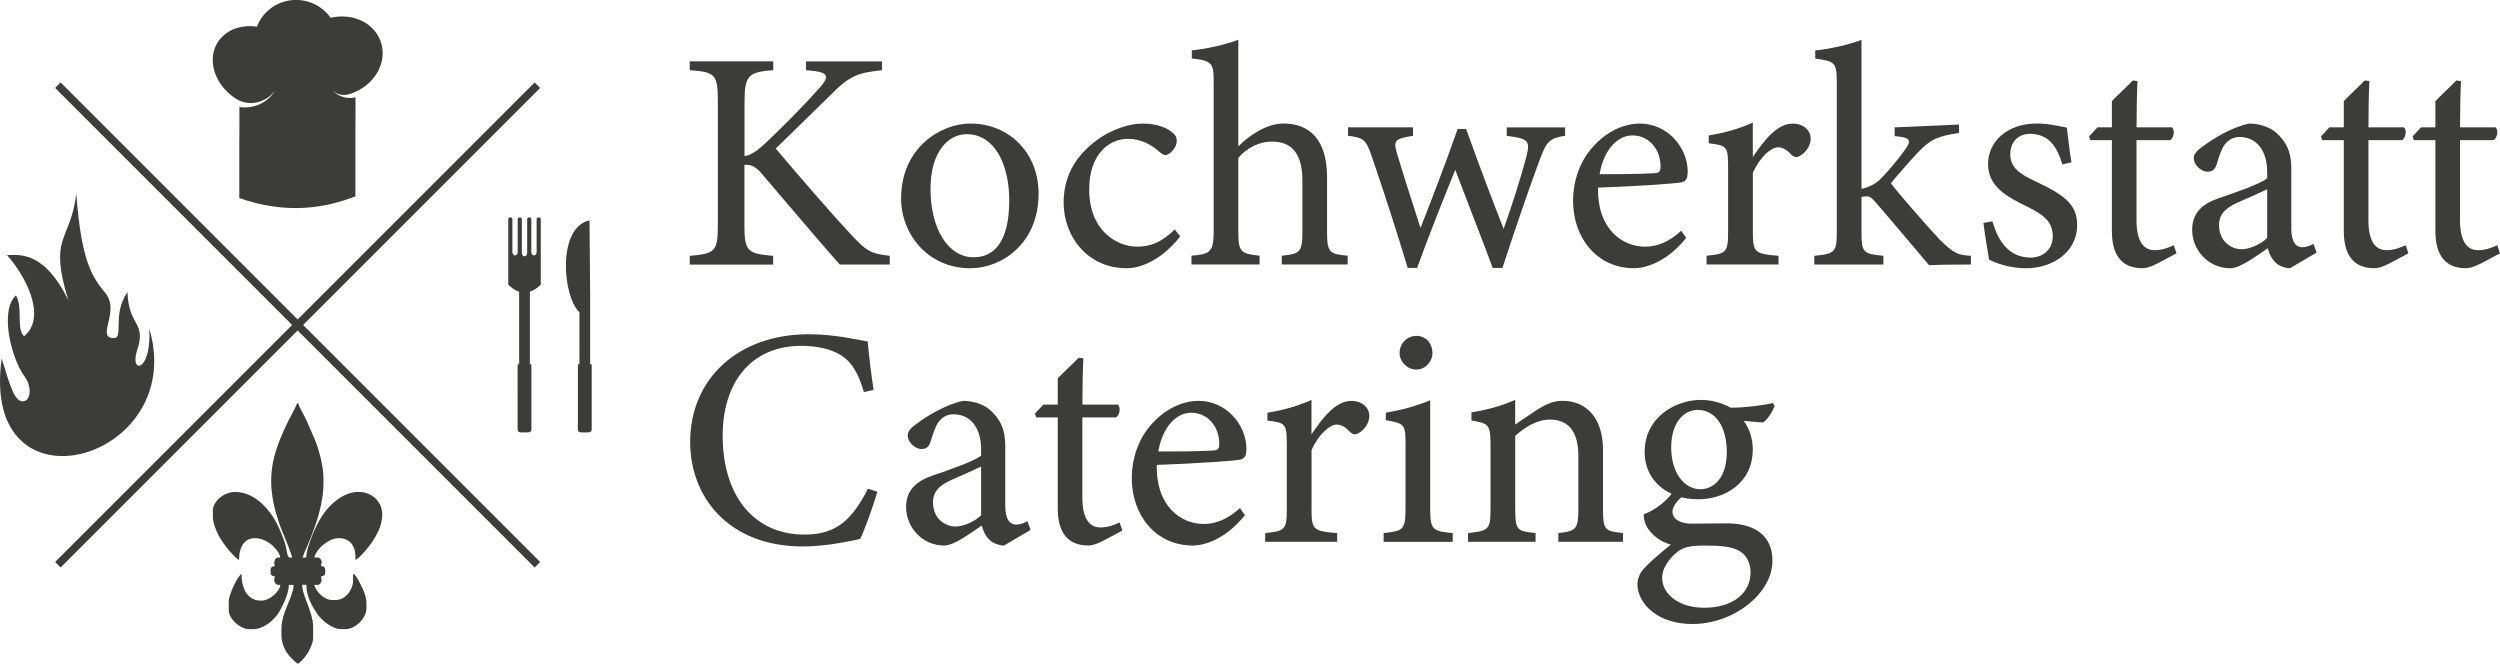 <?xml version="1.0" encoding="UTF-8"?>
<svg xmlns="http://www.w3.org/2000/svg" xmlns:xlink="http://www.w3.org/1999/xlink" version="1.1" id="Ebene_1" x="0px" y="0px" width="513.9px" height="136.44px" viewBox="0 0 513.9 136.44" xml:space="preserve">
<path fill-rule="evenodd" clip-rule="evenodd" fill="#3C3C3B" d="M11.33,115.52L60.05,66.8L11.33,18.08l1.13-1.13l48.72,48.72  l48.72-48.72l1.13,1.13L62.31,66.8l48.72,48.72l-1.13,1.13L61.18,67.93l-48.72,48.72L11.33,115.52  C11.33,115.52,11.33,115.52,11.33,115.52z M48.47,20.28c2.67,1.72,6.18,0.85,8-1.58c-1.38,2.37-4.3,3.74-7.25,3.3l-0.02,6.87h-0.01  v4.64l0,0v7.2c9.92,3.49,17.87,1.98,23.87-0.35V27.32l0,0L73.08,20c-1.79,0.45-3.55-0.18-4.72-1.4c1.73,1.44,3.3,0.98,5.1,0.09  c0.23-0.11,0.47-0.24,0.71-0.39c2.15-1.29,3.59-3.2,4.19-5.25c0.6-2.07,0.33-4.28-0.93-6.15c-1.02-1.5-2.54-2.55-4.27-3.09  c-1.62-0.5-3.43-0.57-5.19-0.15c-0.79-1.13-1.86-2.06-3.1-2.7C63.54,0.27,62-0.08,60.39,0c-1.84,0.1-3.5,0.75-4.84,1.79  c-1.23,0.95-2.18,2.23-2.72,3.69c-1.33-0.2-2.65-0.13-3.86,0.2c-1.33,0.36-2.52,1.04-3.46,2.04c-0.02,0.02-0.05,0.05-0.07,0.07  c-1.47,1.62-1.97,3.75-1.59,5.89c0.37,2.11,1.62,4.24,3.63,5.87l0,0c0.32,0.26,0.66,0.51,1,0.73l0,0L48.47,20.28z M43.76,104.91  v1.66c0,0,0.1,0.64,0.13,0.76c0.06,0.26,0.1,0.44,0.18,0.68c0.16,0.49,0.31,0.82,0.49,1.26c0.3,0.75,0.82,1.56,1.25,2.21  c0.5,0.75,0.96,1.29,1.53,1.97c0.27,0.32,1.46,1.56,1.81,1.65v-0.29c0-2.16,1.02-4.18,3.15-4.18h0.17c1.35,0,2.49,0.69,3.28,1.28  c0.58,0.44,1.83,1.81,1.85,2.7h-0.49c-0.45,0-0.74,0.61-0.74,1.09c0,0.26,0.11,0.35,0.11,0.66c-0.49,0.04-0.86,0.24-0.86,0.77v0.57  c0,0.5,0.36,0.77,0.86,0.77c0,0.29-0.11,0.5-0.11,0.74v0.09c0,0.39,0.37,0.92,0.74,0.92h0.52c-0.12,1.43-2.29,3.24-3.81,3.24h-0.26  c-1.44,0-2.27-0.68-2.9-1.51c-0.5-0.66-1-2.22-1-3.38V118c-0.71,0.19-2.64,4.28-2.64,5.5v1.95c0,1.8,2.41,3.89,4.24,3.89h0.69  c2.23,0,4.2-1.76,5.13-3.09c0.77-1.1,2.29-4.14,2.29-5.93v-0.09h0.97v0.31c0,0.99-1.06,3.36-1.4,4.21c-0.49,1.2-1.09,2.86-1.09,4.52  v1.26c0,1.41,0.51,2.71,1.08,3.56c0.33,0.5,0.63,0.87,1.04,1.28c0.16,0.16,1.1,1.05,1.27,1.05s0.98-0.84,1.13-0.99  c0.3-0.34,0.65-0.82,0.9-1.22c0.42-0.69,1.1-2.07,1.1-3.14v-2.21c0-1.53-0.62-3.2-1.03-4.36c-0.36-1.03-1.21-2.91-1.21-4.18v-0.11  h0.86v0.14c0,2.35,1.26,4.39,2.22,5.83c0.79,1.17,2.98,3.14,4.88,3.14h0.97c2.01,0,4.27-2.26,4.27-4.3v-0.89  c0-1.38-0.5-2.58-0.96-3.5c-0.28-0.56-1.21-2.61-1.79-2.65v1.49c0,0.94-0.64,2.19-1.11,2.67c-0.63,0.64-1.33,1.2-2.59,1.2h-0.57  c-1.7,0-3.37-1.74-3.7-3.12h0.77c0.36,0,0.72-0.54,0.72-0.92v-0.26c0-0.2-0.11-0.3-0.11-0.57c0.46,0,0.86-0.24,0.86-0.69v-0.74  c0-0.42-0.42-0.69-0.86-0.69l0.13-0.8v-0.12c-0.01-0.28-0.29-0.6-0.47-0.72c-0.25-0.17-0.63-0.11-1.04-0.11  c0.12-0.26,0.14-0.54,0.32-0.82c0.16-0.26,0.25-0.43,0.44-0.68c0.29-0.39,0.71-0.85,1.09-1.14c0.77-0.58,1.85-1.33,3.16-1.33h0.14  c1.22,0,2.14,0.56,2.63,1.29c0.61,0.92,0.69,1.71,0.69,3.2c0.96-0.51,2.81-2.79,3.44-3.75c0.52-0.78,0.87-1.4,1.29-2.29  c0.17-0.35,0.39-0.92,0.48-1.32c0.06-0.23,0.11-0.47,0.16-0.72c0.02-0.13,0.07-0.7,0.12-0.77v-0.94c0,0-0.14-0.81-0.19-0.96  c-0.1-0.28-0.19-0.57-0.34-0.81c-0.28-0.46-0.61-0.93-1.01-1.25c-0.83-0.65-1.86-1.2-3.33-1.2c-3.24,0-6.04,2.76-7.37,4.75  c-0.78,1.17-1.51,2.62-2.07,4.01c-0.42,1.03-1.31,3.4-1.31,4.73H62.2c0.12-0.24,0.21-0.63,0.33-0.9c0.12-0.29,0.24-0.57,0.36-0.84  c0.25-0.55,0.5-1.13,0.73-1.71c0.24-0.59,0.44-1.16,0.68-1.75c0.24-0.58,0.39-1.2,0.63-1.78c0.22-0.54,0.4-1.28,0.57-1.86  c0.18-0.61,0.35-1.3,0.47-1.93c0.26-1.32,0.52-2.74,0.52-4.32v-1.17c0-2.83-1.07-6.35-1.94-8.37c-0.52-1.22-1.04-2.37-1.57-3.59  c-0.31-0.73-1.6-2.86-1.65-3.47h-0.26c-0.15,0.31-0.25,0.62-0.41,0.94c-0.15,0.31-0.3,0.57-0.45,0.87  c-0.29,0.59-0.62,1.16-0.92,1.75c-0.59,1.18-1.14,2.38-1.65,3.65c-0.99,2.46-1.9,5.3-1.9,8.73c0,3.18,0.78,6.08,1.57,8.48  c0.4,1.21,0.94,2.45,1.42,3.62c0.25,0.61,0.46,1.21,0.71,1.81c0.12,0.29,0.23,0.62,0.34,0.92c0.07,0.2,0.23,0.8,0.29,0.94  c-0.75,0-0.77-0.03-0.97-0.63c-0.14-0.42-0.18-0.83-0.27-1.3c-0.18-0.9-0.44-1.63-0.74-2.41c-0.64-1.62-1.19-2.85-2.09-4.21  c-1.44-2.17-4.12-4.94-7.67-4.94c-1.34,0-2.3,0.55-3.08,1.13c-0.43,0.32-0.7,0.66-0.99,1.1c-0.13,0.19-0.27,0.47-0.35,0.71  c-0.03,0.08-0.19,0.83-0.2,0.83l0,0L43.76,104.91z M14.02,61.66c-4.89-10.03-10.05-9.3-12.59-9.22c3.7,4.05,8.35,12.72,3.52,16.68  c-1.69-1.52-0.17-5.98-1.68-8.39c-3.39,3.13-0.98,12.94,1.8,16.69c1.67,2.25,1.19,5.42-0.67,5.05c-1.71-0.34-2.68-4.52-4.06-8.78  c-4.57,33.12,38.39,21.07,30.36-6.1c0.45,9.05-4.15,9.35-2.51,4.4c1.95-5.88-1.76-4.81-1.99-11.93c-3.37,4.81-0.43,9.8-3.13,9.43  c-3.14-0.43,1.57-5.47-1.36-9.18c-2.39-3.02-4.97-5.74-6.02-20.46c-1.31,10.08-5.73,8.53-1.66,21.81l0,0L14.02,61.66z M110.84,44.71  h-0.21c-0.17,0-0.32,0.16-0.32,0.36v6.7l0,0c0,0.98-1.09,0.99-1.09,0l0,0v-6.71c0-0.2-0.14-0.36-0.32-0.36h-0.21  c-0.17,0-0.32,0.16-0.32,0.36v6.9c0,0.49-0.27,0.73-0.55,0.73l0,0c-0.27,0-0.54-0.25-0.55-0.73v-6.9c0-0.2-0.14-0.36-0.32-0.36  h-0.21c-0.17,0-0.32,0.16-0.32,0.36v6.71c0,0.99-1.09,0.98-1.09,0v-6.71c0-0.2-0.14-0.36-0.32-0.36h-0.21  c-0.18,0-0.32,0.16-0.32,0.36v7.11l0,0v6.36c0.73,0.69,1.47,1.19,2.24,1.43v14.9l-0.32,0.05V88.4c0,0.27,0.34,0.49,0.76,0.49h1.32  c0.42,0,0.76-0.22,0.76-0.49V74.91l-0.32-0.05v-14.9c0.77-0.25,1.51-0.74,2.24-1.43v-6.36l0,0v-7.11c0-0.2-0.14-0.36-0.32-0.36l0,0  L110.84,44.71z M121.18,45.29l0.13,14.9v14.67l0.32,0.05V88.4c0,0.27-0.34,0.49-0.76,0.49h-0.1h-0.56h-0.52h-0.14  c-0.42,0-0.76-0.22-0.76-0.49V74.91l0.32-0.05V64.18C115.68,61.06,114.44,46.79,121.18,45.29L121.18,45.29z"></path>
<g>
	<path fill="#3C3C3B" d="M141.8,12.61h17.15v1.8c-5.01,0.45-5.91,0.9-5.91,6.62v11.05c1.29-0.13,2.76-1.16,4.62-2.96   c3.6-3.4,7.9-7.77,10.86-11.11c1.93-2.18,1.73-3.02-1.03-3.4l-1.8-0.19v-1.8h15.61v1.8c-4.82,0.58-6.49,0.9-10.79,5.33   c-1.93,1.86-6.94,6.75-11.05,10.79c4.88,5.78,12.01,14,15.35,17.54c3.28,3.53,4.11,4.05,8.09,4.5v1.8h-10.28   c-4.95-5.59-10.15-11.82-16-18.63c-1.48-1.8-2.57-1.93-3.6-1.86V46.1c0,5.59,0.58,6.04,5.91,6.49v1.8h-17.15v-1.8   c5.27-0.45,5.78-0.9,5.78-6.49V21.05c0-5.78-0.45-6.23-5.78-6.62v-1.8L141.8,12.61z"></path>
	<path fill="#3C3C3B" d="M199.49,25.4c8.03,0,14,6.1,14,14.39c0,10.41-7.71,15.35-14,15.35c-8.87,0-14.26-7.13-14.26-14.33   c0-10.47,8.16-15.42,14.26-15.42V25.4z M198.72,27.58c-3.92,0-7.45,3.79-7.45,11.24c0,8.16,3.6,14.07,8.87,14.07   c3.98,0,7.32-2.89,7.32-11.69C207.46,33.68,204.38,27.58,198.72,27.58z"></path>
	<path fill="#3C3C3B" d="M242.6,48.59c-2.83,3.73-7.13,6.55-10.98,6.55c-8.16,0-12.98-6.62-12.98-13.49c0-5.08,2.18-9.31,6.49-12.59   c3.4-2.63,7.26-3.66,9.76-3.66c2.89,0,5.01,0.9,5.97,1.73c0.9,0.71,1.03,1.16,1.03,1.86c0,1.54-1.61,2.89-2.31,2.89   c-0.32,0-0.58-0.13-1.22-0.64c-1.99-1.8-4.18-2.7-6.49-2.7c-4.24,0-7.97,3.6-7.97,10.28c-0.06,8.93,6.04,11.88,9.76,11.88   c2.7,0,4.88-0.71,7.84-3.53l1.09,1.41L242.6,48.59z"></path>
	<path fill="#3C3C3B" d="M263.48,54.37v-1.8c3.73-0.39,4.24-0.71,4.24-4.95V37.08c0-5.33-2.06-8.03-6.36-7.97   c-2.44,0-5.01,1.22-6.81,3.34v15.16c0,4.18,0.51,4.56,4.37,4.95v1.8h-14v-1.8c3.73-0.32,4.56-0.64,4.56-4.95V16.65   c0-3.4-0.19-4.24-4.5-4.63v-1.67c3.4-0.32,7.26-1.29,9.57-2.18v21.91c2.31-2.31,5.85-4.69,9.31-4.69c5.27,0,8.93,3.28,8.93,10.98   v11.31c0,4.24,0.51,4.56,4.24,4.88v1.8h-13.55V54.37z"></path>
	<path fill="#3C3C3B" d="M321.75,27.9c-3.28,0.51-3.85,1.22-5.2,4.82c-1.86,4.95-4.95,13.88-7.71,22.36h-1.99   c-2.57-6.87-5.2-13.55-7.71-20.17c-2.38,5.91-5.27,13.04-7.84,20.17h-1.93c-2.31-7.64-4.75-15.22-7.39-22.93   c-1.16-3.47-1.73-3.85-4.88-4.24v-1.73h13.36v1.73c-3.85,0.64-4.11,0.96-3.21,3.92c1.48,4.95,3.21,10.21,4.75,15.03   c2.57-6.55,5.14-13.23,7.64-20.36h1.73c2.38,6.68,5.01,13.62,7.71,20.56c1.41-3.92,3.47-10.21,4.69-14.9   c0.84-3.34,0.32-3.66-4.05-4.24v-1.73h12.01v1.73L321.75,27.9z"></path>
	<path fill="#3C3C3B" d="M346.61,48.91c-4.11,5.14-8.61,6.23-10.66,6.23c-7.84,0-12.59-6.42-12.59-13.81   c0-4.37,1.54-8.42,4.17-11.24c2.7-3.02,6.23-4.69,9.57-4.69c5.59,0,9.83,4.82,9.83,9.96c-0.06,1.28-0.26,1.86-1.28,2.12   c-1.29,0.26-9.51,0.83-17.15,1.09c-0.19,8.61,5.08,12.14,9.64,12.14c2.63,0,5.08-1.09,7.45-3.28l1.03,1.48L346.61,48.91z    M335.56,27.84c-2.96,0-5.85,2.76-6.75,7.97c3.6,0,7.2,0,10.99-0.19c1.16,0,1.54-0.32,1.54-1.29   C341.4,30.93,339.16,27.84,335.56,27.84z"></path>
	<path fill="#3C3C3B" d="M365.57,54.37H350.8v-1.8c4.05-0.39,4.43-0.71,4.43-4.88V34.33c0-4.24-0.26-4.43-3.98-4.88v-1.61   c3.15-0.51,6.04-1.29,9.06-2.63v7.07c2.25-3.34,4.95-6.87,8.16-6.87c2.38,0,3.73,1.48,3.73,3.08c0,1.48-1.03,2.89-2.18,3.53   c-0.64,0.39-1.16,0.32-1.67-0.13c-0.96-0.96-1.73-1.61-2.89-1.61c-1.35,0-3.73,1.99-5.14,5.27v12.08c0,4.24,0.32,4.56,5.27,4.95   v1.8L365.57,54.37z"></path>
	<path fill="#3C3C3B" d="M405.14,54.37c-3.47,0-7.26,0.06-8.61,0.13c-0.39-0.45-10.47-12.4-10.86-12.78   c-0.9-1.03-1.29-1.35-1.86-1.35c-0.26,0-0.77,0-1.16,0.13v7.13c0,4.3,0.32,4.56,4.5,4.95v1.8h-14.2v-1.8   c4.3-0.39,4.62-0.83,4.62-4.95V16.92c0-4.18-0.45-4.3-4.43-4.88v-1.67c3.34-0.32,7.2-1.29,9.51-2.18v30.64   c1.93-0.45,3.15-1.22,4.11-2.25c1.48-1.48,3.85-4.37,4.95-5.97c1.35-1.86,0.83-2.38-2.25-2.63v-1.8l13.23-0.58v1.73   c-4.5,0.71-5.78,1.22-8.54,4.11c-1.22,1.28-4.11,4.56-5.46,6.23c1.29,1.8,7.84,9.25,9.96,11.5c3.08,3.08,3.98,3.28,6.49,3.4   L405.14,54.37L405.14,54.37z"></path>
	<path fill="#3C3C3B" d="M423.96,33.81c-1.16-3.73-2.83-6.3-6.75-6.3c-2.25,0-3.98,1.61-3.98,4.18c0,2.76,1.86,4.05,5.46,5.72   c5.52,2.63,8.29,4.56,8.29,8.8c0,5.91-5.4,8.93-10.47,8.93c-3.34,0-6.3-1.03-7.64-1.8c-0.32-1.86-0.9-5.4-1.16-7.52l1.86-0.32   c1.16,4.11,3.4,7.45,7.9,7.45c2.44,0,4.5-1.67,4.5-4.37c0-2.89-1.73-4.37-5.14-6.04c-4.5-2.18-8.16-4.24-8.16-8.86   s3.98-8.29,10.02-8.29c2.7,0,4.88,0.64,6.17,0.84c0.19,1.54,0.64,5.59,0.96,7.13L423.96,33.81L423.96,33.81z"></path>
	<path fill="#3C3C3B" d="M443.17,54.3c-1.09,0.58-2.12,0.84-2.76,0.84c-4.11,0-6.29-2.51-6.29-7.64V28.81h-4.43l-0.26-0.77   l1.73-1.86h2.96v-5.4c1.22-1.28,3.08-2.96,4.3-4.24l0.96,0.13c-0.13,2.7-0.19,6.42-0.19,9.51h7.32c0.58,0.64,0.38,2.06-0.39,2.63   h-6.94v16.45c0,5.2,2.06,6.17,3.73,6.17c1.54,0,3.02-0.58,3.92-1.03l0.58,1.67l-4.24,2.25L443.17,54.3z"></path>
	<path fill="#3C3C3B" d="M470.73,55.14c-0.96,0-2.38-0.51-3.02-1.22c-0.83-0.83-1.22-1.73-1.54-2.89c-2.57,1.73-5.72,4.11-7.71,4.11   c-4.56,0-7.84-3.79-7.84-7.9c0-3.15,1.73-5.2,5.27-6.42c3.92-1.35,8.74-3.02,10.15-4.18v-1.28c0-4.56-2.31-7.2-5.65-7.2   c-1.48,0-2.38,0.71-3.02,1.48c-0.71,0.9-1.16,2.31-1.73,4.18c-0.32,1.03-0.9,1.48-1.86,1.48c-1.22,0-2.83-1.28-2.83-2.83   c0-0.9,0.83-1.67,2.12-2.57c1.86-1.35,5.59-3.73,9.25-4.5c1.93,0,3.92,0.58,5.4,1.73c2.25,1.93,3.28,4.11,3.28,7.45v12.4   c0,2.96,1.09,3.85,2.25,3.85c0.77,0,1.61-0.32,2.31-0.71l0.64,1.8l-5.46,3.21L470.73,55.14z M466.04,38.89   c-1.41,0.71-4.5,2.06-5.97,2.7c-2.44,1.09-3.92,2.31-3.92,4.69c0,3.4,2.57,4.95,4.62,4.95c1.67,0,3.98-1.03,5.27-2.31V38.9   L466.04,38.89z"></path>
	<path fill="#3C3C3B" d="M490.84,54.3c-1.09,0.58-2.12,0.84-2.76,0.84c-4.11,0-6.29-2.51-6.29-7.64V28.81h-4.43l-0.26-0.77   l1.73-1.86h2.96v-5.4c1.22-1.28,3.08-2.96,4.3-4.24l0.96,0.13c-0.13,2.7-0.19,6.42-0.19,9.51h7.32c0.58,0.64,0.38,2.06-0.39,2.63   h-6.94v16.45c0,5.2,2.06,6.17,3.73,6.17c1.54,0,3.02-0.58,3.92-1.03l0.58,1.67l-4.24,2.25L490.84,54.3z"></path>
	<path fill="#3C3C3B" d="M509.67,54.3c-1.09,0.58-2.12,0.84-2.76,0.84c-4.11,0-6.29-2.51-6.29-7.64V28.81h-4.43l-0.26-0.77   l1.73-1.86h2.96v-5.4c1.22-1.28,3.08-2.96,4.3-4.24l0.96,0.13c-0.13,2.7-0.19,6.42-0.19,9.51h7.32c0.58,0.64,0.38,2.06-0.39,2.63   h-6.94v16.45c0,5.2,2.06,6.17,3.73,6.17c1.54,0,3.02-0.58,3.92-1.03l0.58,1.67l-4.24,2.25L509.67,54.3z"></path>
	<path fill="#3C3C3B" d="M180.35,101.09c-0.9,3.08-2.57,7.71-3.53,9.7c-1.86,0.38-6.87,1.54-11.76,1.54   c-15.35,0-23.19-10.21-23.19-21.46c0-13.11,9.96-22.16,24.35-22.16c5.52,0,10.02,1.16,12.14,1.48c0.26,2.89,0.71,6.75,1.22,9.96   l-1.99,0.45c-1.28-4.3-2.83-6.94-6.1-8.29c-1.67-0.77-4.3-1.22-6.75-1.22c-10.6,0-16.19,7.84-16.19,18.44   c0,12.4,6.42,20.36,16.83,20.36c6.55,0,9.76-3.02,13.04-9.44L180.35,101.09L180.35,101.09z"></path>
	<path fill="#3C3C3B" d="M206.37,112.14c-0.96,0-2.38-0.51-3.02-1.22c-0.83-0.83-1.22-1.73-1.54-2.89   c-2.57,1.73-5.72,4.11-7.71,4.11c-4.56,0-7.84-3.79-7.84-7.9c0-3.15,1.73-5.2,5.27-6.42c3.92-1.35,8.74-3.02,10.15-4.18v-1.28   c0-4.56-2.31-7.2-5.65-7.2c-1.48,0-2.38,0.71-3.02,1.48c-0.71,0.9-1.16,2.31-1.73,4.18c-0.32,1.03-0.9,1.48-1.86,1.48   c-1.22,0-2.83-1.29-2.83-2.83c0-0.9,0.83-1.67,2.12-2.57c1.86-1.35,5.59-3.73,9.25-4.5c1.93,0,3.92,0.58,5.4,1.74   c2.25,1.93,3.28,4.11,3.28,7.45v12.4c0,2.96,1.09,3.85,2.25,3.85c0.77,0,1.61-0.32,2.31-0.71l0.64,1.8l-5.46,3.21L206.37,112.14z    M201.68,95.89c-1.41,0.71-4.5,2.06-5.97,2.7c-2.44,1.09-3.92,2.31-3.92,4.69c0,3.41,2.57,4.95,4.62,4.95   c1.67,0,3.98-1.03,5.27-2.31V95.9V95.89z"></path>
	<path fill="#3C3C3B" d="M226.48,111.3c-1.09,0.58-2.12,0.83-2.76,0.83c-4.11,0-6.29-2.5-6.29-7.64V85.8H213l-0.26-0.77l1.73-1.86   h2.96v-5.4c1.22-1.28,3.08-2.96,4.3-4.24l0.96,0.13c-0.13,2.7-0.19,6.42-0.19,9.51h7.32c0.58,0.64,0.38,2.06-0.39,2.63h-6.94v16.45   c0,5.2,2.06,6.17,3.73,6.17c1.54,0,3.02-0.58,3.92-1.03l0.58,1.67l-4.24,2.25L226.48,111.3z"></path>
	<path fill="#3C3C3B" d="M255.9,105.91c-4.11,5.14-8.61,6.23-10.66,6.23c-7.84,0-12.59-6.42-12.59-13.81   c0-4.37,1.54-8.42,4.17-11.24c2.7-3.02,6.23-4.69,9.57-4.69c5.59,0,9.83,4.82,9.83,9.96c-0.06,1.28-0.26,1.86-1.28,2.12   c-1.29,0.26-9.51,0.83-17.15,1.09c-0.19,8.61,5.08,12.14,9.64,12.14c2.63,0,5.08-1.09,7.45-3.28l1.03,1.48L255.9,105.91z    M244.85,84.84c-2.96,0-5.85,2.76-6.75,7.97c3.6,0,7.2,0,10.99-0.19c1.16,0,1.54-0.32,1.54-1.29   C250.69,87.93,248.45,84.84,244.85,84.84z"></path>
	<path fill="#3C3C3B" d="M274.85,111.37h-14.77v-1.8c4.05-0.39,4.43-0.71,4.43-4.88V91.33c0-4.24-0.26-4.43-3.98-4.88v-1.61   c3.15-0.51,6.04-1.29,9.06-2.63v7.07c2.25-3.34,4.95-6.87,8.16-6.87c2.38,0,3.73,1.48,3.73,3.08c0,1.48-1.03,2.89-2.18,3.53   c-0.64,0.39-1.16,0.32-1.67-0.13c-0.96-0.96-1.73-1.61-2.89-1.61c-1.35,0-3.73,1.99-5.14,5.27v12.08c0,4.24,0.32,4.56,5.27,4.95   v1.8L274.85,111.37z"></path>
	<path fill="#3C3C3B" d="M284.42,111.37v-1.8c4.05-0.39,4.5-0.71,4.5-5.08V91.26c0-3.98-0.19-4.24-4.05-4.88v-1.54   c3.34-0.58,6.36-1.41,9.12-2.57v22.23c0,4.37,0.45,4.69,4.63,5.08v1.8h-14.2V111.37z M291.1,75.97c-1.8,0-3.4-1.61-3.4-3.4   c0-2.06,1.61-3.53,3.47-3.53s3.28,1.48,3.28,3.53c0,1.8-1.48,3.4-3.34,3.4H291.1z"></path>
	<path fill="#3C3C3B" d="M320.34,111.37v-1.8c3.73-0.39,4.11-0.83,4.11-5.2v-10.6c0-4.5-1.61-7.52-5.85-7.52   c-2.63,0-5.14,1.54-7.13,3.34v15.03c0,4.43,0.39,4.56,4.18,4.95v1.8h-13.88v-1.8c4.24-0.45,4.62-0.71,4.62-4.95V91.39   c0-4.18-0.45-4.37-3.92-4.95v-1.67c3.15-0.51,6.29-1.35,8.99-2.57v5.08c1.29-0.9,2.7-1.86,4.37-2.96c1.8-1.16,3.47-1.93,5.33-1.93   c5.14,0,8.35,3.79,8.35,10.02v12.21c0,4.37,0.38,4.56,4.11,4.95v1.8h-13.3H320.34z"></path>
	<path fill="#3C3C3B" d="M345.91,101.99c-1.54,1.22-2.12,2.44-2.12,3.21c0,1.16,1.09,2.44,3.98,2.44c2.38,0,5.07-0.06,7.19-0.06   c4.11,0,9.38,1.35,9.38,7.71c0,6.68-7.9,12.98-16.45,12.98c-7.26,0-11.18-4.24-11.31-8.03c0-1.41,0.58-2.63,1.61-3.66   c1.29-1.35,3.79-3.47,5.27-4.62c-2.31-0.64-3.98-2.12-4.82-3.47c-0.58-0.96-0.77-2.12-0.77-2.76c2.44-0.9,4.63-2.7,5.91-4.43   l2.12,0.71L345.91,101.99z M348.99,102.63c-5.97,0-10.92-3.66-10.92-9.7c0-7.32,6.55-10.73,11.56-10.73c2.12,0,4.24,0.58,6.17,1.61   c2.96,0,6.81-0.51,8.61-0.96l0.39,0.58c-0.39,1.03-1.41,2.83-2.38,3.4c-0.96,0-3.08-0.26-3.98-0.32c1.09,1.48,1.86,3.53,1.86,5.85   c0,7-5.78,10.28-11.31,10.28L348.99,102.63z M350.47,112.14c-3.15,0-4.56,0.39-5.72,1.35c-1.8,1.48-3.08,3.4-3.08,5.27   c0,3.53,3.66,6.17,8.61,6.17c6.1,0,9.57-3.15,9.57-7.26c0-2.18-1.03-3.92-2.83-4.69c-1.61-0.71-3.85-0.83-6.55-0.83L350.47,112.14z    M348.99,84.26c-2.89,0-5.46,2.63-5.46,7.71s2.57,8.61,6.1,8.61c2.83-0.13,5.33-2.51,5.33-7.71S352.58,84.26,348.99,84.26z"></path>
</g>
</svg>
